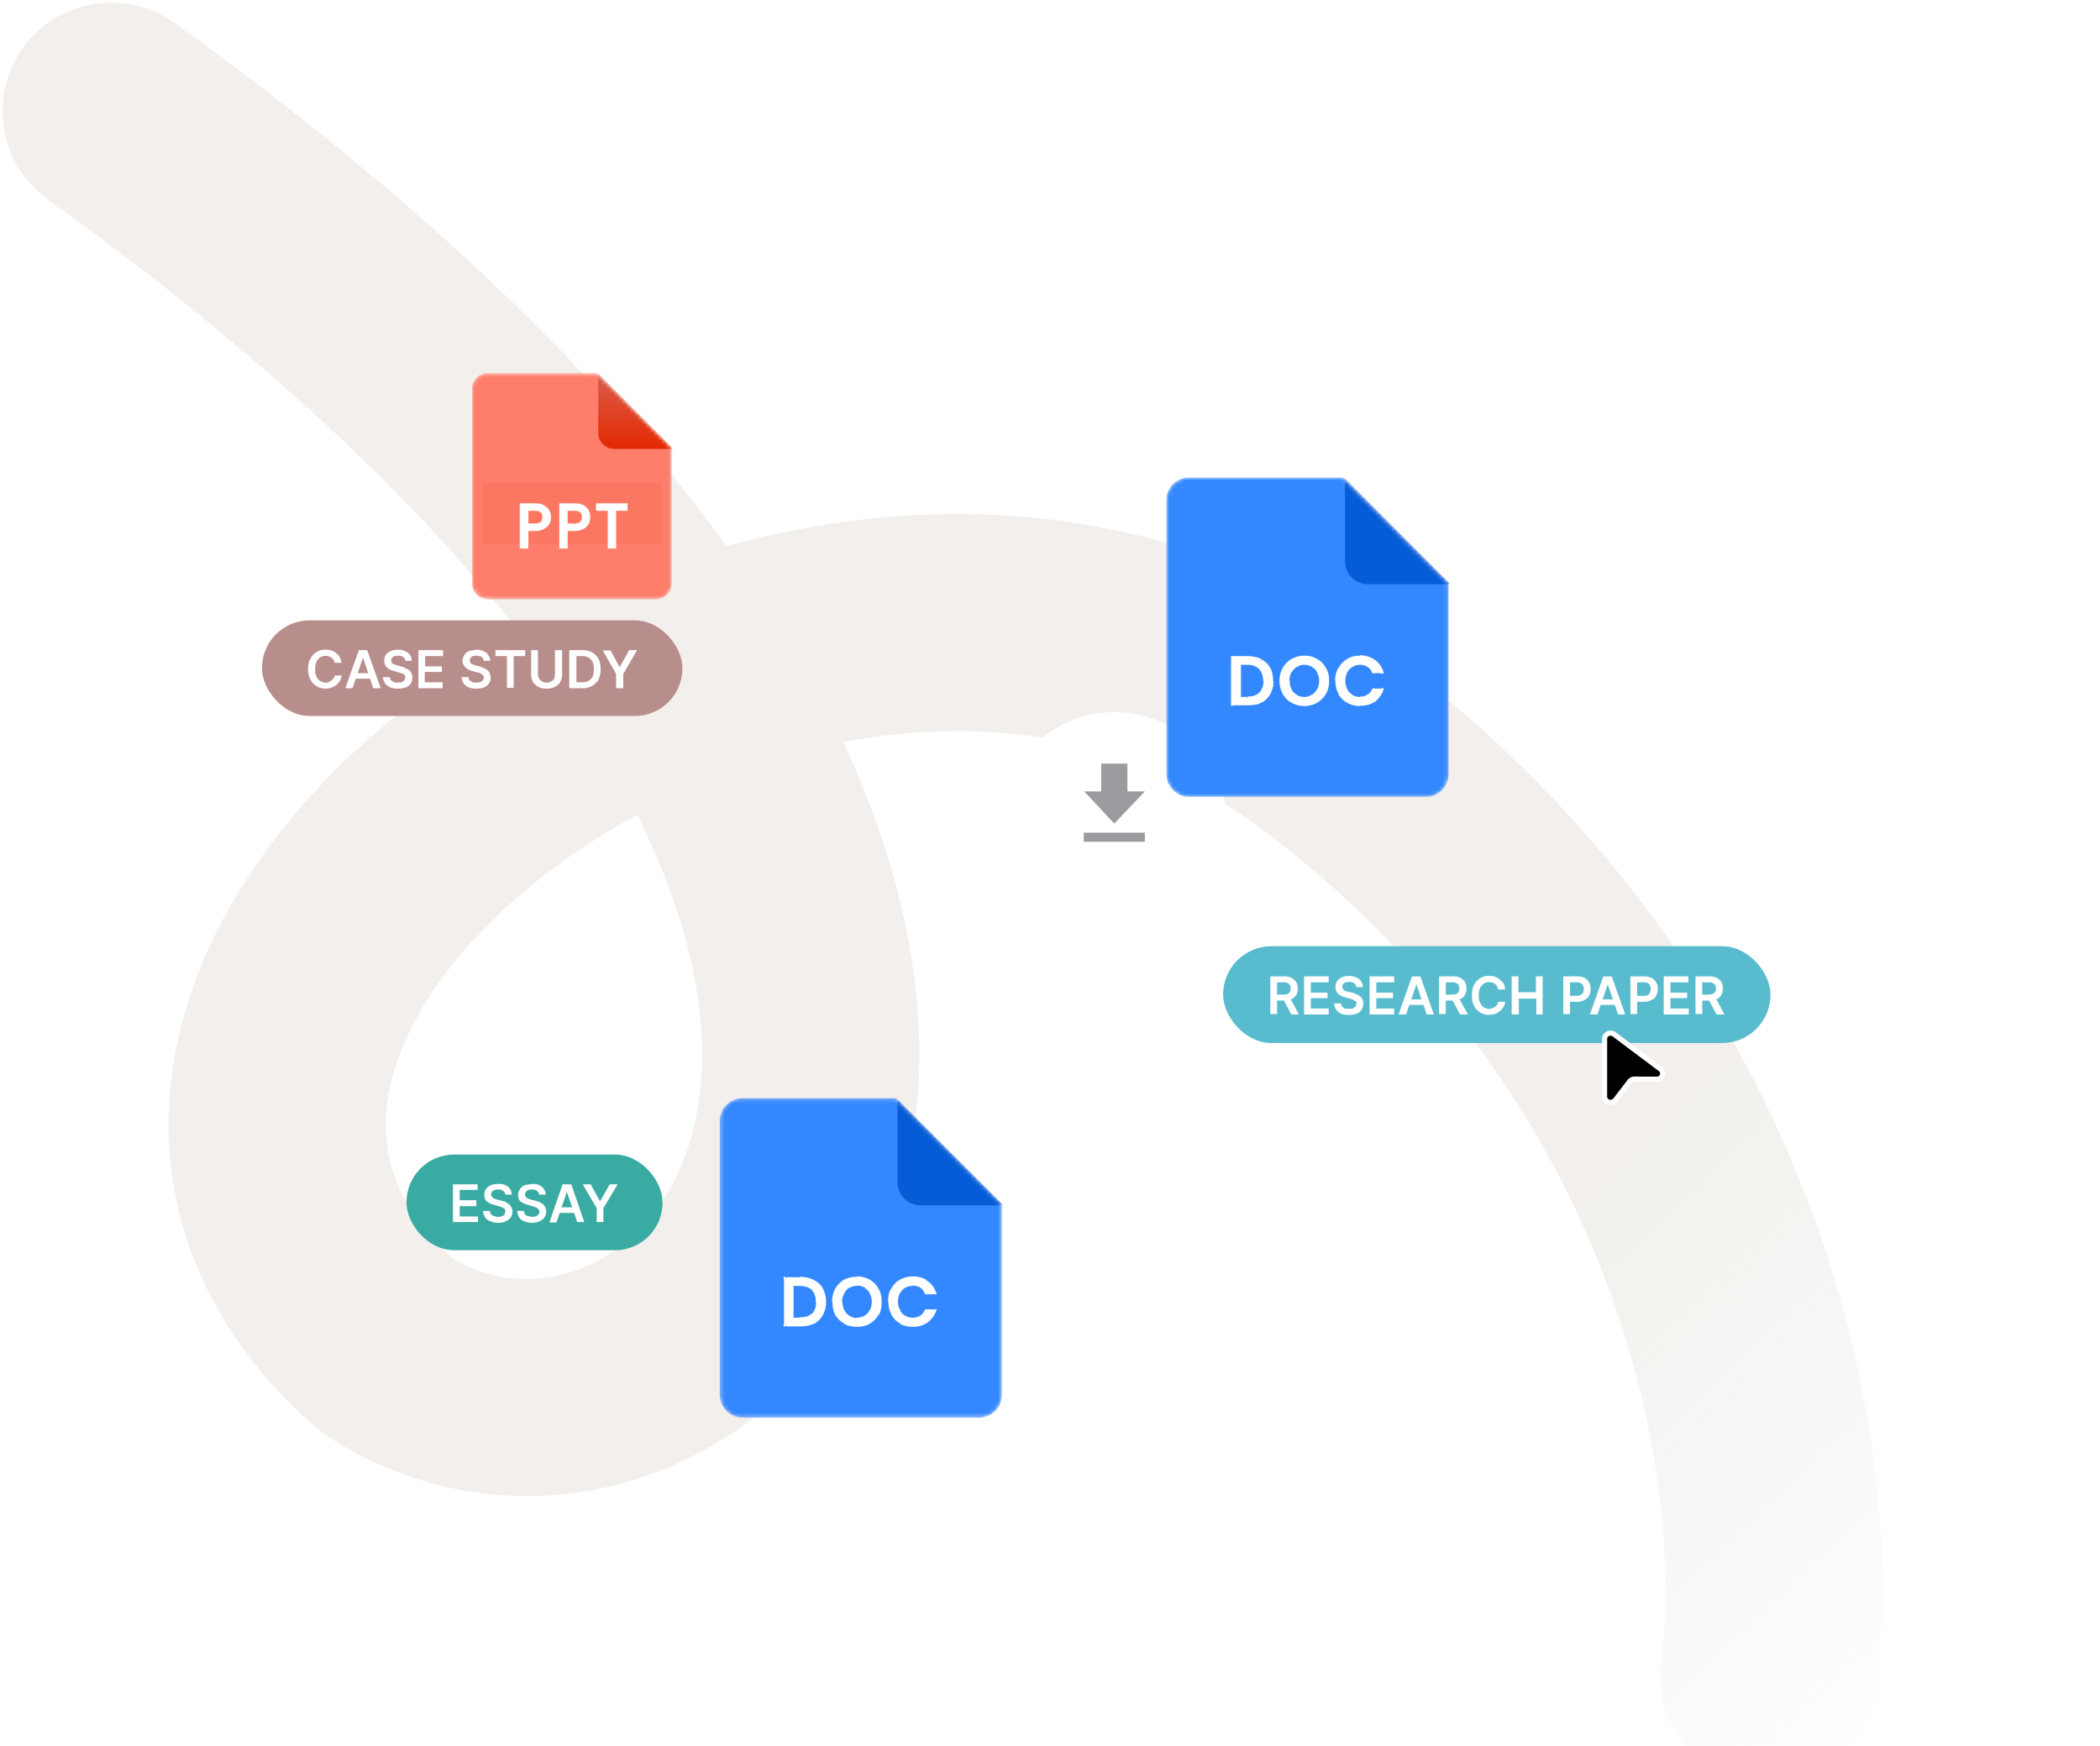 <svg xmlns="http://www.w3.org/2000/svg" width="529" height="440" fill="none"><g clip-path="url(#a)"><path stroke="url(#b)" stroke-linecap="round" stroke-linejoin="round" stroke-width="54.7" d="M28 28c292.1 210 151.4 364.3 69.5 311C-6.5 248 206.8 89.2 336 188.3c103.4 79.2 116 189 109.5 233.9" opacity=".5"/><g filter="url(#c)"><mask id="e" width="72" height="81" x="181" y="271" maskUnits="userSpaceOnUse" style="mask-type:alpha"><path fill="url(#d)" d="M246.5 351.7H187a5.8 5.8 0 0 1-5.7-5.7v-69c0-3.2 2.5-5.8 5.7-5.8h38.7l26.7 26.7v48c0 3.3-2.6 5.8-5.8 5.8Z"/></mask><g mask="url(#e)"><path fill="#3488FF" d="M246.5 351.7H187a5.8 5.8 0 0 1-5.7-5.7v-69c0-3.2 2.5-5.8 5.7-5.8h38.7l26.7 26.7v48c0 3.3-2.6 5.8-5.8 5.8Z"/><mask id="f" width="40" height="14" x="196.7" y="315.2" fill="#000" maskUnits="userSpaceOnUse"><path fill="#fff" d="M196.7 315.2h40v14h-40z"/><path d="M201.5 316.8a7 7 0 0 1 3.2.7c1 .4 1.7 1.1 2.1 2 .5.8.8 1.8.8 3a6 6 0 0 1-.8 3c-.4 1-1.1 1.6-2 2-1 .5-2 .7-3.3.7H198v-11.4h3.6Zm0 10.2c1.5 0 2.6-.4 3.4-1.2.8-.8 1.2-1.9 1.2-3.3s-.4-2.5-1.2-3.3c-.8-.8-2-1.2-3.4-1.2h-2v9h2Zm14.4 1.3c-1 0-2-.2-3-.7a5.6 5.6 0 0 1-2.8-5.1 6 6 0 0 1 .8-3c.5-1 1.2-1.6 2-2.1 1-.5 2-.8 3-.8s2 .3 2.9.8c.9.5 1.6 1.2 2 2 .6 1 .8 2 .8 3a6 6 0 0 1-.7 3.1 5.5 5.5 0 0 1-5 2.8Zm0-1.3c.8 0 1.5-.2 2.1-.5.7-.4 1.2-1 1.5-1.6a5 5 0 0 0 .6-2.4 5 5 0 0 0-.6-2.4c-.3-.7-.8-1.2-1.5-1.6-.6-.4-1.3-.6-2.1-.6s-1.6.2-2.2.6a4 4 0 0 0-1.5 1.6 5 5 0 0 0-.5 2.4c0 .9.1 1.7.5 2.4a4 4 0 0 0 3.7 2.1Zm8.3-4.5a6 6 0 0 1 .7-3 5.5 5.5 0 0 1 5-2.9c1.2 0 2.3.3 3.3 1 .9.5 1.6 1.4 2 2.5h-1.8c-.3-.7-.8-1.2-1.4-1.6a4 4 0 0 0-2.1-.6c-.8 0-1.5.2-2.2.6-.6.4-1 .9-1.4 1.6a5 5 0 0 0-.6 2.4c0 .9.2 1.7.6 2.4a4 4 0 0 0 1.4 1.6c.7.3 1.4.5 2.2.5a3.6 3.6 0 0 0 3.5-2.1h1.8c-.4 1-1.1 2-2 2.5a6 6 0 0 1-3.3 1c-1 0-2-.3-3-.8a5.5 5.5 0 0 1-2-2.1 6 6 0 0 1-.7-3Z"/></mask><path fill="#fff" d="M201.5 316.8a7 7 0 0 1 3.2.7c1 .4 1.7 1.1 2.1 2 .5.8.8 1.8.8 3a6 6 0 0 1-.8 3c-.4 1-1.1 1.6-2 2-1 .5-2 .7-3.3.7H198v-11.4h3.6Zm0 10.2c1.5 0 2.6-.4 3.4-1.2.8-.8 1.2-1.9 1.2-3.3s-.4-2.5-1.2-3.3c-.8-.8-2-1.2-3.4-1.2h-2v9h2Zm14.4 1.3c-1 0-2-.2-3-.7a5.6 5.6 0 0 1-2.8-5.1 6 6 0 0 1 .8-3c.5-1 1.2-1.6 2-2.1 1-.5 2-.8 3-.8s2 .3 2.9.8c.9.5 1.6 1.2 2 2 .6 1 .8 2 .8 3a6 6 0 0 1-.7 3.1 5.5 5.5 0 0 1-5 2.8Zm0-1.3c.8 0 1.5-.2 2.1-.5.7-.4 1.2-1 1.5-1.6a5 5 0 0 0 .6-2.4 5 5 0 0 0-.6-2.4c-.3-.7-.8-1.2-1.5-1.6-.6-.4-1.3-.6-2.1-.6s-1.6.2-2.2.6a4 4 0 0 0-1.5 1.6 5 5 0 0 0-.5 2.4c0 .9.1 1.7.5 2.4a4 4 0 0 0 3.7 2.1Zm8.3-4.5a6 6 0 0 1 .7-3 5.5 5.5 0 0 1 5-2.9c1.2 0 2.3.3 3.3 1 .9.5 1.6 1.4 2 2.5h-1.8c-.3-.7-.8-1.2-1.4-1.6a4 4 0 0 0-2.1-.6c-.8 0-1.5.2-2.2.6-.6.4-1 .9-1.4 1.6a5 5 0 0 0-.6 2.4c0 .9.2 1.7.6 2.4a4 4 0 0 0 1.4 1.6c.7.3 1.4.5 2.2.5a3.6 3.6 0 0 0 3.5-2.1h1.8c-.4 1-1.1 2-2 2.5a6 6 0 0 1-3.3 1c-1 0-2-.3-3-.8a5.5 5.5 0 0 1-2-2.1 6 6 0 0 1-.7-3Z"/><path fill="#fff" d="m204.7 317.5-.2.4.2-.4Zm2.1 2-.4.2.4-.2Zm0 6-.4-.2.4.3Zm-2 2 .2.5-.3-.5Zm-6.9.7h-.5v.5h.5v-.5Zm0-11.4v-.6h-.5v.6h.5Zm7 9 .4.4-.4-.4Zm0-6.6-.4.4.4-.4Zm-5.5-1.2v-.5h-.5v.5h.5Zm0 9h-.5v.5h.5v-.5Zm2.1-9.7c1.2 0 2.2.2 3 .6l.5-.9c-1-.5-2.2-.8-3.5-.8v1.1Zm3 .6c.8.5 1.5 1 1.9 1.8l.9-.5c-.5-1-1.3-1.7-2.3-2.2l-.5 1Zm1.9 1.8c.4.8.7 1.7.7 2.8h1c0-1.2-.3-2.3-.8-3.3l-1 .5Zm.7 2.8c0 1.1-.3 2-.7 2.8l.9.5c.5-1 .8-2 .8-3.3h-1Zm-.7 2.8c-.4.8-1 1.4-1.9 1.8l.5 1c1-.6 1.8-1.3 2.3-2.3l-1-.5Zm-1.9 1.8c-.8.4-1.8.6-3 .6v1c1.3 0 2.5-.2 3.5-.7l-.5-1Zm-3 .6H198v1h3.6v-1Zm-3 .5v-11.4h-1v11.4h1Zm-.6-10.9h3.6v-1H198v1Zm3.6 10.2c1.6 0 2.9-.4 3.8-1.3l-.8-.8c-.6.7-1.6 1-3 1v1.1Zm3.8-1.3a5 5 0 0 0 1.3-3.7h-1c0 1.3-.4 2.3-1 3l.7.7Zm1.3-3.7a5 5 0 0 0-1.4-3.7l-.7.8c.7.6 1 1.6 1 3h1Zm-1.4-3.7a5 5 0 0 0-3.7-1.3v1c1.4 0 2.3.4 3 1l.7-.7Zm-3.7-1.3h-2v1h2v-1Zm-2.6.5v9h1v-9h-1Zm.5 9.5h2.1v-1h-2v1Zm13.6 0-.3.5.3-.4Zm-2.1-2-.5.3.5-.3Zm0-6-.5-.3.5.3Zm2-2.1.3.5-.2-.5Zm5.9 0-.3.5.3-.5Zm2 2 .5-.2-.4.3Zm-2 8.2.3.4-.3-.4Zm-.8-1.1-.2-.5.2.5Zm1.5-1.6-.4-.3.4.3Zm0-4.8-.4.2.4-.2Zm-1.5-1.6-.2.4.2-.4Zm-4.3 0 .3.4-.3-.4Zm-1.5 1.6-.5-.3.5.3Zm0 4.8-.5.2.5-.2Zm1.5 1.6-.3.4.3-.4Zm2.2 1.3c-1 0-1.9-.2-2.7-.7l-.5 1c1 .5 2 .7 3.2.7v-1Zm-2.7-.7a5 5 0 0 1-1.9-1.9l-.9.6c.6 1 1.4 1.7 2.3 2.2l.5-.9Zm-1.9-1.9c-.4-.8-.6-1.7-.6-2.7h-1c0 1.2.2 2.3.7 3.3l1-.6Zm-.6-2.7c0-1 .2-2 .6-2.8l-.9-.5c-.5 1-.8 2-.8 3.3h1Zm.6-2.8a5 5 0 0 1 2-1.8l-.6-1a6 6 0 0 0-2.3 2.3l1 .5Zm2-1.8c.7-.5 1.6-.7 2.6-.7v-1c-1.2 0-2.2.2-3.2.7l.5 1Zm2.6-.7c1 0 1.8.2 2.6.7l.6-1c-1-.5-2-.8-3.2-.8v1Zm2.6.7c.8.4 1.5 1 2 1.8l.8-.5c-.5-1-1.3-1.7-2.2-2.3l-.6 1Zm2 1.8c.4.8.6 1.7.6 2.8h1c0-1.2-.2-2.3-.8-3.3l-.9.5Zm.6 2.8c0 1-.2 2-.7 2.7l1 .6c.5-1 .7-2.1.7-3.3h-1Zm-.7 2.7a5 5 0 0 1-1.9 2l.6.8a6 6 0 0 0 2.2-2.2l-.9-.6Zm-1.9 2c-.7.4-1.6.6-2.6.6v1c1.1 0 2.2-.2 3.2-.8l-.6-.9Zm-2.6.4c.9 0 1.7-.3 2.4-.7l-.5-.9c-.6.3-1.2.5-2 .5v1Zm2.4-.7c.7-.4 1.3-1 1.7-1.8l-1-.5c-.2.6-.7 1.1-1.2 1.4l.5 1Zm1.7-1.8c.4-.7.6-1.6.6-2.6h-1c0 .8-.2 1.5-.5 2.1l.9.5Zm.6-2.6c0-1-.2-1.9-.6-2.7l-1 .5c.4.6.6 1.3.6 2.2h1Zm-.6-2.7c-.4-.7-1-1.3-1.7-1.8l-.5 1c.5.3 1 .7 1.3 1.3l.9-.5Zm-1.7-1.8c-.7-.4-1.5-.6-2.4-.6v1c.7 0 1.3.2 1.9.5l.5-.9Zm-2.4-.6c-1 0-1.7.2-2.5.6l.6 1c.5-.4 1.2-.5 1.9-.5v-1Zm-2.5.6c-.7.5-1.2 1-1.7 1.8l1 .5c.3-.6.7-1 1.3-1.4l-.6-.9Zm-1.7 1.8c-.4.8-.6 1.7-.6 2.7h1c0-.9.3-1.6.6-2.2l-1-.5Zm-.6 2.7c0 1 .2 1.8.6 2.6l1-.5c-.3-.6-.5-1.3-.5-2.1h-1Zm.6 2.6c.5.8 1 1.4 1.8 1.8l.5-.9c-.6-.3-1-.8-1.3-1.4l-1 .5Zm1.8 1.8c.7.4 1.5.7 2.4.7v-1c-.7 0-1.4-.3-2-.6l-.4 1Zm11.4-7.4.5.2-.5-.2Zm2-2.1-.2-.5.3.5Zm6.3.1.2-.4-.2.4Zm2 2.6v.5h.8l-.3-.7-.5.2Zm-1.8 0-.5.2.2.3h.3v-.5Zm-1.4-1.6-.2.4.2-.4Zm-4.3 0 .3.4-.3-.4Zm-1.4 1.6.4.2-.4-.2Zm0 4.8-.5.2.5-.2Zm1.4 1.6.3-.5-.3.5Zm4.3 0 .3.4-.3-.4Zm1.4-1.6v-.5h-.3l-.2.3.5.2Zm1.8 0 .5.2.3-.7h-.8v.5Zm-2 2.5.2.5-.2-.5Zm-6.2.2-.3.4.3-.4Zm-2-2.1.4-.3-.5.3Zm-.3-3c0-1 .2-2 .7-2.8l-1-.5c-.5 1-.7 2-.7 3.3h1Zm.7-2.8a5 5 0 0 1 1.9-1.9l-.6-.9a6 6 0 0 0-2.2 2.3l.9.5Zm1.9-1.9c.7-.4 1.6-.7 2.6-.7v-1c-1.2 0-2.2.3-3.2.8l.6 1Zm2.6-.7c1.2 0 2.1.3 3 .9l.5-1c-1-.6-2.2-.9-3.5-.9v1Zm3 .9c.8.5 1.4 1.3 1.8 2.3l1-.4a5.7 5.7 0 0 0-2.3-2.8l-.5.9Zm2.3 1.6h-1.8v1h1.8v-1Zm-1.3.3c-.4-.8-.9-1.4-1.6-1.8l-.5.8c.5.4.9.8 1.1 1.4l1-.4Zm-1.6-1.8c-.7-.5-1.5-.7-2.4-.7v1c.7 0 1.4.2 1.9.5l.5-.8Zm-2.4-.7c-.9 0-1.7.2-2.4.6l.5 1c.6-.4 1.2-.5 1.9-.5v-1Zm-2.4.6c-.7.5-1.3 1-1.7 1.8l1 .5c.2-.6.7-1 1.2-1.4l-.5-.9Zm-1.7 1.8c-.4.8-.6 1.7-.6 2.7h1c0-.9.2-1.6.5-2.2l-1-.5Zm-.6 2.7c0 1 .2 1.8.6 2.6l1-.5c-.4-.6-.6-1.3-.6-2.1h-1Zm.6 2.6c.4.8 1 1.4 1.7 1.8l.5-.9c-.5-.3-1-.8-1.3-1.4l-1 .5Zm1.7 1.8c.7.4 1.5.6 2.4.6v-1c-.7 0-1.3-.2-1.9-.5l-.5 1Zm2.4.6c1 0 1.7-.2 2.4-.6l-.5-.9c-.5.3-1.1.5-1.9.5v1Zm2.4-.6a4 4 0 0 0 1.6-1.8l-1-.4a3 3 0 0 1-1.1 1.3l.5 1Zm1.1-1.5h1.8v-1h-1.8v1Zm1.3-.7c-.4 1-1 1.7-1.8 2.3l.5.9c1-.7 1.8-1.6 2.3-2.8l-1-.4ZM233 327c-.9.5-1.8.8-3 .8v1c1.3 0 2.5-.3 3.5-1l-.5-.8Zm-3 .8c-1 0-1.9-.2-2.7-.7l-.5 1c1 .5 2 .7 3.2.7v-1Zm-2.6-.7a5 5 0 0 1-1.9-1.9l-1 .5a6 6 0 0 0 2.3 2.3l.6-.9Zm-1.9-1.9c-.5-.8-.7-1.7-.7-2.7h-1c0 1.2.2 2.3.8 3.2l.9-.5Z" mask="url(#f)"/><g filter="url(#g)"><path fill="#065CD7" d="M252.3 297.9h-21a5.8 5.8 0 0 1-5.7-5.8v-20.9l26.7 26.7Z"/></g></g></g><rect width="105.9" height="24.1" x="66" y="156.3" fill="#B88E8D" rx="12"/><path fill="#fff" d="M86 167h-1.7a2.2 2.2 0 0 0-.8-1.3 2 2 0 0 0-.6-.3 2.6 2.6 0 0 0-2.2.2c-.4.3-.8.7-1 1.2-.2.5-.3 1-.3 1.8 0 .7 0 1.3.3 1.8.2.5.6 1 1 1.2.4.2.8.4 1.3.4.3 0 .6 0 .8-.2a2.2 2.2 0 0 0 1.2-.9c.2-.2.3-.4.3-.7h1.8a3.8 3.8 0 0 1-2.5 3c-.5.2-1 .3-1.6.3-.8 0-1.6-.2-2.2-.6a4 4 0 0 1-1.6-1.7c-.4-.7-.6-1.6-.6-2.6s.2-2 .6-2.6a4 4 0 0 1 3.8-2.3c.5 0 1 0 1.5.2s.9.4 1.2.7c.4.3.7.6.9 1l.5 1.4Zm2.7 6.4H87l3.4-9.6h2.1l3.4 9.6h-1.9l-2.5-7.6h-.1l-2.6 7.6Zm.1-3.8h5v1.4h-5v-1.4Zm13.3-3.1c0-.5-.3-.8-.6-1-.3-.2-.7-.3-1.2-.3l-1 .1-.6.5a1 1 0 0 0 0 1.1c0 .2.2.3.3.4l.6.2.6.2.8.2c.4.1.8.2 1 .4l1 .5c.3.2.5.5.6.8.2.3.3.7.3 1a2.6 2.6 0 0 1-1.7 2.6c-.6.2-1.2.3-2 .3a5 5 0 0 1-1.9-.3c-.5-.3-1-.6-1.3-1a3 3 0 0 1-.5-1.6h1.7c0 .3.2.6.3.8l.7.5 1 .1 1-.1.7-.5.2-.7c0-.3 0-.5-.2-.6-.1-.2-.3-.3-.6-.4l-.9-.3-1-.3c-.9-.2-1.5-.5-2-1-.4-.4-.6-1-.6-1.6 0-.6.1-1 .4-1.5a3 3 0 0 1 1.3-1c.5-.2 1.1-.3 1.8-.3s1.3.1 1.8.4c.5.2.9.5 1.2 1 .3.3.4.8.4 1.4h-1.6Zm3.3 6.9v-9.6h6.2v1.5h-4.5v2.6h4.2v1.4H107v2.6h4.5v1.5h-6.2Zm16.4-7c0-.4-.2-.7-.5-.9-.4-.2-.8-.3-1.3-.3l-1 .1-.5.5a1 1 0 0 0 0 1.1c0 .2.1.3.3.4l.5.2.6.2.9.2 1 .4 1 .5.6.8.2 1a2.6 2.6 0 0 1-1.7 2.6c-.5.2-1.1.3-2 .3a5 5 0 0 1-1.8-.3c-.6-.3-1-.6-1.3-1a3 3 0 0 1-.5-1.6h1.7c0 .3.1.6.3.8l.7.5 1 .1 1-.1.6-.5c.2-.2.3-.4.3-.7l-.2-.6-.6-.4c-.3-.2-.6-.3-1-.3l-1-.3c-.8-.2-1.4-.5-1.9-1-.4-.4-.7-1-.7-1.6 0-.6.2-1 .5-1.5a3 3 0 0 1 1.2-1l1.8-.3c.7 0 1.3.1 1.8.4.5.2 1 .5 1.2 1 .3.3.5.8.5 1.4h-1.7Zm3-1.1v-1.5h7.5v1.5h-2.9v8h-1.7v-8h-3Zm15-1.5h1.8v6.3c0 .6-.2 1.2-.5 1.8-.3.5-.8.9-1.4 1.2-.6.3-1.2.4-2 .4s-1.5-.1-2-.4c-.6-.3-1-.7-1.4-1.2-.3-.6-.5-1.2-.5-1.8v-6.3h1.7v6.1c0 .4.1.8.3 1 .2.4.4.6.8.8.3.2.7.3 1 .3.5 0 1-.1 1.2-.3.4-.2.6-.4.8-.7l.2-1v-6.2Zm6.9 9.6h-3.3v-9.6h3.3c1 0 1.8.2 2.5.6.7.4 1.2 1 1.6 1.6.3.7.5 1.6.5 2.6s-.2 1.8-.5 2.6c-.4.7-1 1.2-1.6 1.6a5 5 0 0 1-2.5.6Zm-1.5-1.5h1.4c.7 0 1.2-.1 1.7-.4.4-.2.7-.6 1-1 .2-.6.3-1.2.3-2 0-.6-.1-1.2-.3-1.7-.3-.5-.6-.9-1-1.1-.5-.3-1-.4-1.7-.4h-1.4v6.6Zm6.6-8h2l2.3 4.2 2.4-4.3h2l-3.5 6v3.6h-1.8v-3.6l-3.4-6Z"/><rect width="64.5" height="24.1" x="102.4" y="290.9" fill="#39ABA3" rx="12"/><path fill="#fff" d="M114.1 308v-9.6h6.2v1.4h-4.5v2.6h4.2v1.5h-4.2v2.6h4.6v1.4H114Zm13.2-7c0-.4-.3-.7-.6-1-.3-.2-.7-.3-1.2-.3-.4 0-.7 0-1 .2-.2 0-.4.2-.6.4a1 1 0 0 0 0 1.2l.4.4.5.2.6.2.9.2 1 .3.9.6c.3.2.5.5.6.8.2.3.3.6.3 1a2.6 2.6 0 0 1-1.7 2.5c-.5.3-1.2.4-2 .4a5 5 0 0 1-1.9-.4c-.5-.2-1-.5-1.3-1a3 3 0 0 1-.5-1.6h1.7c0 .3.2.6.3.8.2.3.5.4.7.5l1 .2c.4 0 .7 0 1-.2.3 0 .5-.2.7-.4l.2-.8c0-.2 0-.4-.2-.6l-.6-.4-.9-.3-1-.3c-.9-.2-1.5-.5-2-.9-.4-.4-.6-1-.6-1.6 0-.6.1-1 .4-1.5a3 3 0 0 1 1.3-1c.5-.2 1.1-.3 1.8-.3s1.3 0 1.8.3c.5.2.9.6 1.2 1 .3.4.4.9.4 1.4h-1.6Zm8.5 0c0-.4-.2-.7-.6-1-.3-.2-.7-.3-1.2-.3-.4 0-.7 0-1 .2-.2 0-.4.2-.5.4a1 1 0 0 0-.1 1.2l.4.4.5.2.6.2.9.2 1 .3 1 .6.6.8.2 1a2.6 2.6 0 0 1-1.7 2.5c-.5.3-1.2.4-2 .4a5 5 0 0 1-1.9-.4c-.5-.2-1-.5-1.2-1a3 3 0 0 1-.5-1.6h1.7c0 .3 0 .6.3.8.1.3.4.4.7.5l1 .2c.3 0 .7 0 1-.2.2 0 .5-.2.6-.4.2-.2.3-.5.3-.8l-.3-.6-.6-.4-.9-.3-1-.3c-.8-.2-1.4-.5-2-.9-.4-.4-.6-1-.6-1.6 0-.6.2-1 .5-1.5a3 3 0 0 1 1.2-1l1.8-.3c.7 0 1.3 0 1.8.3.5.2 1 .6 1.2 1 .3.4.4.9.5 1.4h-1.7Zm4.4 7h-1.8l3.3-9.6h2.2l3.3 9.5h-1.8l-2.6-7.6-2.6 7.6Zm0-3.8h5.1v1.4h-5v-1.4Zm6.7-5.8h1.9l2.3 4.2h.1l2.4-4.2h2l-3.6 6v3.5h-1.7v-3.5l-3.5-6Z"/><g filter="url(#h)"><mask id="j" width="52" height="58" x="118" y="88" maskUnits="userSpaceOnUse" style="mask-type:alpha"><path fill="url(#i)" d="M165 145.5H123a4 4 0 0 1-4.1-4v-49a4 4 0 0 1 4-4h27.5l18.8 18.9v34a4 4 0 0 1-4 4.1Z"/></mask><g mask="url(#j)"><path fill="#FF7E6B" d="M165 145.5H123a4 4 0 0 1-4.1-4v-49a4 4 0 0 1 4-4h27.5l18.8 18.9v34a4 4 0 0 1-4 4.1Z"/><g filter="url(#k)" opacity=".1"><path fill="#E32E06" d="M121.6 116.1h45.1v15.5h-45.1z" style="mix-blend-mode:darken"/></g><mask id="l" width="28" height="13" x="130.7" y="120.3" fill="#000" maskUnits="userSpaceOnUse"><path fill="#fff" d="M130.7 120.3h28v13h-28z"/><path d="M138.4 124.8a3 3 0 0 1-.9 2.2c-.6.6-1.5.9-2.8.9h-2v4.4h-1.4v-10.6h3.4c1.2 0 2.2.3 2.8.8a3 3 0 0 1 1 2.3Zm-3.7 2c.8 0 1.4-.2 1.8-.6.3-.3.5-.8.5-1.4 0-1.3-.7-2-2.3-2h-2v4h2Zm13.7-2a3 3 0 0 1-1 2.2c-.5.6-1.5.9-2.7.9h-2v4.4h-1.5v-10.6h3.5c1.2 0 2.1.3 2.7.8a3 3 0 0 1 1 2.3Zm-3.7 2c.8 0 1.3-.2 1.7-.6.4-.3.5-.8.5-1.4 0-1.3-.7-2-2.2-2h-2v4h2Zm13-5.1v1.1h-2.9v9.5h-1.4v-9.5h-2.9v-1.1h7.3Z"/></mask><path fill="#fff" d="M138.4 124.8a3 3 0 0 1-.9 2.2c-.6.6-1.5.9-2.8.9h-2v4.4h-1.4v-10.6h3.4c1.2 0 2.2.3 2.8.8a3 3 0 0 1 1 2.3Zm-3.7 2c.8 0 1.4-.2 1.8-.6.3-.3.5-.8.5-1.4 0-1.3-.7-2-2.3-2h-2v4h2Zm13.7-2a3 3 0 0 1-1 2.2c-.5.6-1.5.9-2.7.9h-2v4.4h-1.5v-10.6h3.5c1.2 0 2.1.3 2.7.8a3 3 0 0 1 1 2.3Zm-3.7 2c.8 0 1.3-.2 1.7-.6.4-.3.5-.8.5-1.4 0-1.3-.7-2-2.2-2h-2v4h2Zm13-5.1v1.1h-2.9v9.5h-1.4v-9.5h-2.9v-1.1h7.3Z"/><path fill="#fff" d="m137.5 127 .3.3-.3-.3Zm-4.8.9v-.4h-.4v.4h.4Zm0 4.4v.4h.4v-.4h-.4Zm-1.4 0h-.4v.4h.4v-.4Zm0-10.6v-.4h-.4v.4h.4Zm6.2.8-.3.3.3-.3Zm-1 3.7.2.3-.2-.3Zm-3.8-3.4v-.4h-.4v.4h.4Zm0 4h-.4v.3h.4v-.4Zm5.4-2c0 .8-.3 1.4-.8 2l.5.5c.7-.7 1-1.5 1-2.5h-.7Zm-.8 2c-.5.4-1.4.7-2.6.7v.8c1.3 0 2.4-.4 3-1l-.4-.6Zm-2.6.7h-2v.8h2v-.8Zm-2.4.4v4.4h.8V128h-.8Zm.4 4h-1.4v.8h1.4v-.7Zm-1 .4v-10.6h-.8v10.6h.8Zm-.4-10.3h3.4v-.7h-3.4v.7Zm3.4 0c1.2 0 2 .3 2.5.8l.5-.5c-.7-.7-1.7-1-3-1v.7Zm2.5.8c.6.5.9 1.2.9 2h.7c0-1-.4-1.9-1-2.5l-.6.5Zm-2.5 4.3c.9 0 1.5-.2 2-.6l-.5-.5c-.3.2-.7.4-1.5.4v.7Zm2-.6c.5-.4.7-1 .7-1.7h-.8c0 .5-.1 1-.4 1.2l.5.5Zm.7-1.7c0-.7-.2-1.4-.7-1.8-.5-.4-1.2-.6-2-.6v.8c.8 0 1.2.1 1.5.4.3.2.4.6.4 1.2h.8Zm-2.7-2.4h-2v.8h2v-.8Zm-2.4.4v4h.8v-4h-.8Zm.4 4.3h2v-.7h-2v.7Zm14.8 0 .2.2-.2-.3Zm-4.9.8v-.4h-.3v.4h.3Zm0 4.4v.4h.4v-.4h-.4Zm-1.4 0h-.3v.4h.3v-.4Zm0-10.6v-.4h-.3v.4h.3Zm6.2.8-.2.3.2-.3Zm-1 3.7.2.3-.2-.3Zm-3.8-3.4v-.4h-.3v.4h.3Zm0 4h-.3v.3h.3v-.4Zm5.4-2c0 .8-.3 1.4-.8 2l.5.5c.7-.7 1-1.5 1-2.5h-.7Zm-.8 2c-.5.4-1.3.7-2.5.7v.8c1.3 0 2.3-.4 3-1l-.5-.6Zm-2.5.7h-2v.8h2v-.8Zm-2.4.4v4.4h.7V128h-.7Zm.3 4h-1.4v.8h1.4v-.7Zm-1 .4v-10.6h-.7v10.6h.7Zm-.4-10.3h3.5v-.7h-3.5v.7Zm3.5 0c1.1 0 2 .3 2.5.8l.5-.5c-.7-.7-1.8-1-3-1v.7Zm2.5.8c.5.5.8 1.2.8 2h.7c0-1-.3-1.9-1-2.5l-.5.5Zm-2.5 4.3c.8 0 1.5-.2 2-.6l-.6-.5c-.2.2-.7.4-1.4.4v.7Zm2-.6c.4-.4.6-1 .6-1.7h-.7c0 .5-.2 1-.5 1.2l.5.5Zm.6-1.7c0-.7-.2-1.4-.7-1.8-.4-.4-1.1-.6-2-.6v.8c.8 0 1.3.1 1.5.4.3.2.5.6.5 1.2h.7Zm-2.6-2.4h-2v.8h2v-.8Zm-2.4.4v4h.7v-4h-.7Zm.3 4.3h2v-.7h-2v.7Zm15.2-5.4h.3v-.4h-.3v.4Zm0 1.1v.4h.3v-.4h-.3Zm-3 0v-.4h-.3v.4h.3Zm0 9.5v.4h.4v-.4h-.4Zm-1.4 0h-.3v.4h.3v-.4Zm0-9.5h.4v-.4h-.4v.4Zm-2.9 0h-.3v.4h.3v-.4Zm0-1.1v-.4h-.3v.4h.3Zm6.9 0v1.1h.7v-1.1h-.7Zm.3.7h-2.9v.8h3v-.8Zm-3.2.4v9.5h.7v-9.5h-.7Zm.3 9.2h-1.4v.7h1.4v-.7Zm-1 .3v-9.5h-.7v9.5h.7Zm-.4-9.9h-2.9v.8h3v-.8Zm-2.5.4v-1.1h-.8v1.1h.8Zm-.4-.8h7.3v-.7h-7.3v.7Z" mask="url(#l)"/><g filter="url(#m)"><path fill="url(#n)" d="M169.1 107.4h-14.8a4 4 0 0 1-4-4V88.4l18.8 18.9Z"/></g></g></g><g filter="url(#o)"><circle cx="280.7" cy="202.3" r="28.4" fill="#fff"/></g><path fill="#393A40" d="M273 212.1h15.4v-2.3H273v2.3Zm15.4-12.7H284v-7h-6.6v7h-4.3l7.6 8.1 7.7-8.1Z" opacity=".5"/><rect width="137.9" height="24.4" x="308.1" y="238.4" fill="#58BCCE" rx="12.2"/><path fill="#fff" d="M320 255.6V246h3.5a4 4 0 0 1 1.9.4c.5.3.8.6 1.1 1 .3.5.4 1 .4 1.7 0 .6-.1 1.1-.4 1.6-.3.4-.6.8-1.1 1-.5.3-1.2.4-1.9.4H321v-1.5h2.3l1-.1c.3-.2.5-.3.6-.6.2-.2.2-.5.2-.8 0-.4 0-.6-.2-.9-.1-.2-.3-.4-.6-.5-.3-.2-.6-.2-1-.2h-1.6v8h-1.8Zm4.9-4.3 2.3 4.3h-1.9l-2.3-4.3h1.9Zm3.6 4.3V246h6.2v1.5h-4.5v2.6h4.2v1.4h-4.2v2.6h4.5v1.5h-6.2Zm13.1-7c0-.4-.2-.7-.5-.9-.3-.2-.7-.3-1.3-.3l-.9.1-.6.5a1 1 0 0 0 0 1.1c0 .2.2.3.3.4l.6.3.5.1 1 .2 1 .4.9.5c.2.2.5.5.6.8.2.3.2.7.2 1.1a2.6 2.6 0 0 1-1.6 2.5c-.6.2-1.2.3-2 .3a5 5 0 0 1-2-.3c-.5-.3-.9-.6-1.2-1a3 3 0 0 1-.5-1.6h1.7a1.5 1.5 0 0 0 1 1.3l1 .1 1-.1.7-.5.2-.7c0-.3 0-.5-.2-.6l-.6-.4-.9-.3-1-.3c-.9-.2-1.5-.5-2-1-.4-.4-.6-.9-.6-1.6 0-.5.1-1 .4-1.5a3 3 0 0 1 1.3-1c.5-.2 1.1-.3 1.8-.3.6 0 1.2.1 1.8.4.5.2.9.5 1.2 1 .2.3.4.8.4 1.4h-1.7Zm3.4 7V246h6.2v1.5h-4.5v2.6h4.2v1.4h-4.2v2.6h4.5v1.5H345Zm9.2 0h-1.9l3.4-9.6h2.1l3.4 9.6h-1.8l-2.6-7.6-2.6 7.6Zm0-3.8h5v1.4h-5v-1.4Zm8.3 3.8V246h3.5a4 4 0 0 1 1.9.4c.5.3.9.6 1.1 1 .3.5.4 1 .4 1.7 0 .6-.1 1.1-.4 1.6-.2.4-.6.8-1.1 1-.5.3-1.2.4-1.9.4h-2.5v-1.5h2.3l1-.1c.3-.2.5-.3.6-.6.2-.2.2-.5.2-.8 0-.4 0-.6-.2-.9 0-.2-.3-.4-.6-.5-.2-.2-.6-.2-1-.2h-1.6v8h-1.7Zm4.9-4.3 2.4 4.3h-2l-2.3-4.3h1.9Zm11.8-2h-1.8a2.2 2.2 0 0 0-.8-1.4 2 2 0 0 0-.6-.3 2.7 2.7 0 0 0-2.2.2c-.4.3-.7.7-1 1.2-.2.5-.3 1-.3 1.8 0 .7.1 1.3.3 1.8.3.5.6 1 1 1.2.4.2.8.4 1.3.4.3 0 .6 0 .8-.2a2.2 2.2 0 0 0 1.2-.8c.2-.3.3-.5.3-.8h1.8a3.7 3.7 0 0 1-1.3 2.3l-1.2.8-1.6.2c-.8 0-1.6-.2-2.2-.6a4 4 0 0 1-1.6-1.7c-.4-.7-.5-1.6-.5-2.6s.1-2 .5-2.6a4 4 0 0 1 3.8-2.3c.6 0 1 0 1.5.2s.9.4 1.2.7l1 1 .4 1.5Zm1.6 6.3V246h1.7v4h4.4v-4h1.7v9.6H387v-4h-4.4v4h-1.8Zm13 0V246h3.6c.7 0 1.3.2 1.8.4.5.3.9.7 1.1 1.2.3.4.4 1 .4 1.6 0 .6-.1 1.1-.4 1.6-.2.5-.6.9-1.1 1.1-.5.3-1.1.5-1.9.5H395v-1.5h2.1c.4 0 .8 0 1-.2.3-.1.5-.3.7-.6l.2-1-.2-.8c-.2-.3-.4-.5-.7-.6-.2-.2-.6-.2-1-.2h-1.6v8h-1.7Zm8.6 0h-1.9l3.4-9.6h2.1l3.4 9.6h-1.8L405 248l-2.6 7.6Zm0-3.8h5v1.4h-5v-1.4Zm8.3 3.8V246h3.5c.8 0 1.4.2 1.9.4.5.3.9.7 1.1 1.2.3.4.4 1 .4 1.6 0 .6-.1 1.1-.4 1.6-.2.5-.6.9-1.1 1.1-.5.3-1.1.5-1.9.5h-2.4v-1.5h2.2c.4 0 .8 0 1-.2.3-.1.5-.3.6-.6.2-.3.2-.6.2-1 0-.2 0-.5-.2-.8 0-.3-.3-.5-.6-.6-.2-.2-.6-.2-1-.2h-1.6v8h-1.7Zm8.4 0V246h6.2v1.5h-4.5v2.6h4.2v1.4h-4.2v2.6h4.6v1.5H419Zm8 0V246h3.6a4 4 0 0 1 1.8.4c.5.3.9.6 1.1 1 .3.5.4 1 .4 1.7 0 .6-.1 1.1-.4 1.6-.2.4-.6.8-1.1 1-.5.3-1.1.4-1.9.4h-2.5v-1.5h2.3l1-.1.7-.6.2-.8-.2-.9-.6-.5c-.3-.2-.7-.2-1.1-.2h-1.6v8h-1.7Zm5-4.3 2.3 4.3h-2l-2.3-4.3h2Z"/><path fill="#000" stroke="#fff" stroke-width="1.3" d="M404.2 261.7a1.5 1.5 0 0 1 1.6-1.4c.3 0 .6.1.8.3l11.6 8.7c1.2.9.6 2.6-.8 2.6h-5.8a1.5 1.5 0 0 0-1.1.6l-3.6 4.7c-.9 1.1-2.7.5-2.7-.9v-14.6Z"/><g filter="url(#p)"><mask id="r" width="72" height="82" x="293" y="114" maskUnits="userSpaceOnUse" style="mask-type:alpha"><path fill="url(#q)" d="M359.2 195.3h-59.6a5.8 5.8 0 0 1-5.8-5.8v-69c0-3.2 2.6-5.7 5.8-5.7h38.7l26.6 26.6v48.1c0 3.2-2.5 5.8-5.7 5.8Z"/></mask><g mask="url(#r)"><path fill="#3488FF" d="M359.2 195.3h-59.6a5.8 5.8 0 0 1-5.8-5.8v-69c0-3.2 2.6-5.7 5.8-5.7h38.7l26.6 26.6v48.1c0 3.2-2.5 5.8-5.7 5.8Z"/><mask id="s" width="40" height="14" x="309.4" y="158.8" fill="#000" maskUnits="userSpaceOnUse"><path fill="#fff" d="M309.4 158.8h40v14h-40z"/><path d="M314.2 160.3a7 7 0 0 1 3.2.7c1 .5 1.6 1.2 2.1 2 .5.9.8 2 .8 3a6 6 0 0 1-.8 3.1c-.5.9-1.2 1.5-2 2-1 .4-2 .7-3.3.7h-3.6v-11.5h3.6Zm0 10.2c1.5 0 2.6-.3 3.4-1.1.7-.8 1.1-2 1.1-3.3 0-1.4-.4-2.6-1.2-3.4-.7-.8-1.8-1.2-3.3-1.2h-2v9h2Zm14.4 1.4c-1.1 0-2-.3-3-.8a5.6 5.6 0 0 1-2.8-5 6 6 0 0 1 .8-3c.5-1 1.2-1.7 2-2.1 1-.5 1.9-.8 3-.8 1 0 2 .3 2.9.8.9.4 1.5 1.1 2 2 .6 1 .8 2 .8 3a6 6 0 0 1-.8 3 5.5 5.5 0 0 1-5 2.9Zm0-1.3c.8 0 1.5-.2 2.1-.6.7-.3 1.2-.9 1.5-1.6a5 5 0 0 0 .6-2.4 5 5 0 0 0-.6-2.4c-.3-.6-.8-1.2-1.5-1.5-.6-.4-1.3-.6-2.1-.6s-1.6.2-2.2.6a4 4 0 0 0-1.5 1.5 5 5 0 0 0-.6 2.4c0 1 .2 1.7.6 2.4a4 4 0 0 0 3.7 2.2Zm8.3-4.6a6 6 0 0 1 .7-3 5.5 5.5 0 0 1 5-2.8c1.2 0 2.3.3 3.2.9 1 .6 1.6 1.4 2 2.5h-1.7c-.3-.6-.8-1.2-1.4-1.5a4 4 0 0 0-2.1-.6c-.8 0-1.5.2-2.2.6-.6.3-1.1.9-1.5 1.5a5 5 0 0 0-.5 2.4c0 1 .2 1.7.5 2.4a4 4 0 0 0 1.5 1.6c.7.4 1.4.6 2.2.6a3.6 3.6 0 0 0 3.5-2.1h1.8c-.4 1-1.1 1.9-2 2.5a6 6 0 0 1-3.3.9c-1 0-2-.3-3-.8a5.5 5.5 0 0 1-2-2 6 6 0 0 1-.7-3Z"/></mask><path fill="#fff" d="M314.2 160.3a7 7 0 0 1 3.2.7c1 .5 1.6 1.2 2.1 2 .5.9.8 2 .8 3a6 6 0 0 1-.8 3.1c-.5.9-1.2 1.5-2 2-1 .4-2 .7-3.3.7h-3.6v-11.5h3.6Zm0 10.2c1.5 0 2.6-.3 3.4-1.1.7-.8 1.1-2 1.1-3.3 0-1.4-.4-2.6-1.2-3.4-.7-.8-1.8-1.2-3.3-1.2h-2v9h2Zm14.4 1.4c-1.1 0-2-.3-3-.8a5.6 5.6 0 0 1-2.8-5 6 6 0 0 1 .8-3c.5-1 1.2-1.7 2-2.1 1-.5 1.9-.8 3-.8 1 0 2 .3 2.9.8.9.4 1.5 1.1 2 2 .6 1 .8 2 .8 3a6 6 0 0 1-.8 3 5.5 5.5 0 0 1-5 2.9Zm0-1.3c.8 0 1.5-.2 2.1-.6.7-.3 1.2-.9 1.5-1.6a5 5 0 0 0 .6-2.4 5 5 0 0 0-.6-2.4c-.3-.6-.8-1.2-1.5-1.5-.6-.4-1.3-.6-2.1-.6s-1.6.2-2.2.6a4 4 0 0 0-1.5 1.5 5 5 0 0 0-.6 2.4c0 1 .2 1.7.6 2.4a4 4 0 0 0 3.7 2.2Zm8.3-4.6a6 6 0 0 1 .7-3 5.5 5.5 0 0 1 5-2.8c1.2 0 2.3.3 3.2.9 1 .6 1.6 1.4 2 2.5h-1.7c-.3-.6-.8-1.2-1.4-1.5a4 4 0 0 0-2.1-.6c-.8 0-1.5.2-2.2.6-.6.3-1.1.9-1.5 1.5a5 5 0 0 0-.5 2.4c0 1 .2 1.7.5 2.4a4 4 0 0 0 1.5 1.6c.7.4 1.4.6 2.2.6a3.6 3.6 0 0 0 3.5-2.1h1.8c-.4 1-1.1 1.9-2 2.5a6 6 0 0 1-3.3.9c-1 0-2-.3-3-.8a5.5 5.5 0 0 1-2-2 6 6 0 0 1-.7-3Z"/><path fill="#fff" d="m317.4 161-.2.5.2-.5Zm2.1 2-.4.3.4-.3Zm0 6.1-.4-.2.4.2Zm-2 2 .1.5-.2-.5Zm-6.9.7h-.5v.5h.5v-.5Zm0-11.5v-.5h-.5v.5h.5Zm7 9 .3.4-.3-.3Zm0-6.6-.4.4.3-.4Zm-5.5-1.2v-.5h-.5v.5h.5Zm0 9h-.5v.6h.5v-.6Zm2-9.6c1.3 0 2.3.2 3 .6l.6-1c-1-.4-2.2-.7-3.5-.7v1Zm3 .6c1 .4 1.5 1 2 1.8l.9-.5c-.6-1-1.3-1.7-2.3-2.2l-.5 1Zm2 1.8c.4.8.6 1.7.6 2.8h1c0-1.3-.2-2.4-.7-3.3l-1 .5Zm.6 2.8c0 1-.2 2-.6 2.8l.9.5c.5-1 .8-2 .8-3.3h-1Zm-.6 2.8c-.5.7-1 1.3-2 1.7l.6 1c1-.5 1.7-1.3 2.3-2.2l-1-.5Zm-2 1.7c-.7.4-1.7.6-3 .6v1c1.4 0 2.6-.1 3.5-.6l-.4-1Zm-3 .6h-3.5v1h3.6v-1Zm-3 .6v-11.5h-1v11.5h1Zm-.5-11h3.6v-1h-3.6v1Zm3.6 10.3a5 5 0 0 0 3.7-1.4l-.7-.7c-.7.7-1.6 1-3 1v1Zm3.7-1.4a5 5 0 0 0 1.4-3.6h-1c0 1.3-.5 2.2-1.1 3l.7.6Zm1.4-3.6a5 5 0 0 0-1.4-3.7l-.7.7c.6.7 1 1.7 1 3h1Zm-1.4-3.7a5 5 0 0 0-3.7-1.4v1c1.4 0 2.3.4 3 1.1l.7-.7Zm-3.7-1.4h-2v1h2v-1Zm-2.6.5v9h1v-9h-1Zm.5 9.6h2v-1h-2v1Zm13.6 0-.3.5.3-.5Zm-2.1-2-.5.2.5-.2Zm0-6-.5-.3.5.2Zm2-2.1.3.4-.2-.4Zm5.9 0-.3.4.3-.4Zm2 2 .5-.2-.5.2Zm-2 8.1.2.5-.2-.5Zm-.8-1-.3-.5.3.4Zm1.5-1.7-.4-.2.4.2Zm0-4.8-.4.3.4-.3Zm-1.5-1.5-.2.4.2-.4Zm-4.3 0 .3.4-.3-.4Zm-1.5 1.5-.5-.2.5.2Zm0 4.8-.5.3.5-.3Zm1.5 1.6-.3.5.3-.5Zm2.2 1.4c-1 0-1.9-.3-2.7-.7l-.5.9c1 .5 2 .8 3.2.8v-1Zm-2.7-.7a5 5 0 0 1-1.9-1.9l-.9.5c.6 1 1.3 1.8 2.3 2.3l.5-1Zm-1.9-1.9c-.4-.8-.7-1.7-.7-2.8h-1c0 1.2.3 2.3.8 3.3l1-.5Zm-.7-2.8c0-1 .3-1.9.7-2.7l-.9-.5c-.5 1-.8 2-.8 3.2h1Zm.7-2.7a5 5 0 0 1 2-1.9l-.6-.9a6 6 0 0 0-2.3 2.3l1 .5Zm2-1.9c.7-.4 1.6-.7 2.6-.7v-1c-1.2 0-2.2.3-3.2.8l.5 1Zm2.6-.7c1 0 1.8.3 2.6.7l.5-.9c-1-.6-2-.8-3.1-.8v1Zm2.6.7c.8.5 1.4 1 1.9 1.9l.9-.5c-.5-1-1.3-1.8-2.3-2.3l-.5 1Zm1.9 1.9c.4.8.7 1.7.7 2.7h1c0-1.2-.2-2.3-.8-3.2l-1 .5Zm.7 2.7c0 1-.3 2-.7 2.8l.9.5c.6-1 .8-2 .8-3.3h-1Zm-.7 2.8a5 5 0 0 1-1.9 1.9l.5.9a6 6 0 0 0 2.3-2.3l-1-.5Zm-1.9 1.9c-.8.4-1.7.7-2.6.7v1c1.1 0 2.2-.3 3.1-.8l-.5-1Zm-2.6.4c.8 0 1.7-.2 2.4-.6l-.6-1c-.5.4-1.1.6-1.8.6v1Zm2.4-.6c.7-.4 1.3-1 1.7-1.8l-1-.5c-.3.6-.7 1-1.3 1.4l.6.9Zm1.7-1.8c.4-.8.6-1.7.6-2.7h-1c0 .9-.2 1.6-.5 2.2l.9.5Zm.6-2.7c0-1-.2-1.8-.6-2.6l-1 .5c.4.6.6 1.3.6 2.1h1Zm-.6-2.6c-.4-.8-1-1.4-1.7-1.8l-.5 1c.5.2 1 .7 1.3 1.3l.9-.5Zm-1.7-1.8c-.7-.4-1.5-.6-2.4-.6v1c.7 0 1.3.2 1.9.5l.5-.9Zm-2.4-.6c-1 0-1.7.2-2.5.6l.6 1c.5-.4 1.1-.6 1.9-.6v-1Zm-2.5.6c-.7.4-1.3 1-1.7 1.8l1 .5c.3-.6.7-1 1.3-1.4l-.6-.9Zm-1.7 1.8c-.4.8-.6 1.7-.6 2.6h1c0-.8.2-1.5.5-2.1l-.9-.5Zm-.6 2.6c0 1 .2 2 .6 2.7l1-.5c-.4-.6-.5-1.3-.5-2.2h-1Zm.6 2.7c.4.8 1 1.4 1.7 1.8l.6-1c-.6-.2-1-.7-1.4-1.3l-.9.5Zm1.7 1.8c.8.4 1.6.6 2.5.6v-1c-.8 0-1.4-.2-2-.5l-.5.9Zm11.5-7.5.5.3-.5-.3Zm2-2-.2-.5.3.4Zm6.2 0 .3-.4-.3.5Zm2 2.6v.6h.8l-.2-.7-.5.1Zm-1.7 0-.5.3.2.3h.3v-.6Zm-1.4-1.5-.3.4.3-.4Zm-4.3 0 .3.4-.3-.4Zm-1.5 1.5.5.3-.5-.3Zm0 4.8-.4.3.4-.3Zm1.5 1.6.3-.4-.3.4Zm4.3 0 .3.5-.3-.5Zm1.4-1.6v-.5h-.3l-.2.3.5.2Zm1.8 0 .5.2.2-.7h-.7v.5Zm-2 2.6.2.4-.3-.4Zm-6.2.1-.3.5.3-.5Zm-2-2 .4-.3-.5.2Zm-.3-3c0-1 .2-2 .7-2.8l-1-.5c-.5 1-.8 2-.8 3.2h1Zm.7-2.8a5 5 0 0 1 1.8-2l-.5-.8a6 6 0 0 0-2.2 2.3l.9.5Zm1.8-2c.8-.4 1.7-.6 2.7-.6v-1c-1.2 0-2.2.2-3.2.8l.5.9Zm2.7-.6c1.1 0 2.1.3 3 .8l.5-.9c-1-.6-2.2-1-3.5-1v1.1Zm3 .8c.8.6 1.4 1.3 1.8 2.3l1-.3a5.7 5.7 0 0 0-2.3-2.9l-.5 1Zm2.3 1.6H346v1h1.8v-1Zm-1.3.3a4 4 0 0 0-1.6-1.8l-.6.9c.5.3 1 .8 1.2 1.4l1-.5Zm-1.6-1.8c-.7-.4-1.5-.6-2.4-.6v1c.7 0 1.3.2 1.8.5l.6-.9Zm-2.4-.6c-1 0-1.7.2-2.4.6l.5 1c.5-.4 1.2-.6 1.9-.6v-1Zm-2.4.6c-.8.4-1.3 1-1.7 1.8l.9.5c.3-.6.7-1 1.3-1.4l-.5-.9Zm-1.7 1.8c-.4.8-.6 1.7-.6 2.6h1c0-.8.2-1.5.5-2.1l-1-.5Zm-.6 2.6c0 1 .2 2 .6 2.7l.9-.5c-.3-.6-.5-1.3-.5-2.2h-1Zm.6 2.7c.4.7 1 1.3 1.7 1.8l.5-1c-.6-.3-1-.7-1.3-1.3l-1 .5Zm1.7 1.8c.7.4 1.5.6 2.4.6v-1c-.7 0-1.4-.2-2-.5l-.4.9Zm2.4.6c.9 0 1.7-.2 2.4-.6l-.6-1c-.5.4-1 .5-1.8.5v1Zm2.4-.6c.7-.5 1.2-1 1.6-1.8l-1-.5a3 3 0 0 1-1.2 1.4l.6.9Zm1-1.5h1.9v-1H346v1Zm1.4-.8c-.4 1-1 1.8-1.8 2.3l.5 1c1-.7 1.8-1.7 2.3-2.9l-1-.4Zm-1.8 2.3c-.9.6-1.9.8-3 .8v1c1.3 0 2.5-.2 3.5-.9l-.5-.9Zm-3 .8c-1 0-1.9-.2-2.7-.6l-.5.9c1 .5 2 .8 3.2.8v-1Zm-2.7-.6a5 5 0 0 1-1.8-2l-1 .6a6 6 0 0 0 2.3 2.3l.5-1Zm-1.8-2c-.5-.7-.7-1.6-.7-2.7h-1c0 1.2.2 2.3.8 3.3l.9-.5Z" mask="url(#s)"/><g filter="url(#t)"><path fill="#065CD7" d="M365 141.4h-21a5.8 5.8 0 0 1-5.7-5.7v-21l26.6 26.7Z"/></g></g></g></g><defs><filter id="c" width="101.7" height="111.2" x="165.8" y="261.4" color-interpolation-filters="sRGB" filterUnits="userSpaceOnUse"><feFlood flood-opacity="0" result="BackgroundImageFix"/><feColorMatrix in="SourceAlpha" result="hardAlpha" values="0 0 0 0 0 0 0 0 0 0 0 0 0 0 0 0 0 0 127 0"/><feOffset dy="5.5"/><feGaussianBlur stdDeviation="7.7"/><feComposite in2="hardAlpha" operator="out"/><feColorMatrix values="0 0 0 0 0 0 0 0 0 0 0 0 0 0 0 0 0 0 0.1 0"/><feBlend in2="BackgroundImageFix" result="effect1_dropShadow_3734_5092"/><feBlend in="SourceGraphic" in2="effect1_dropShadow_3734_5092" result="shape"/></filter><filter id="g" width="39.7" height="39.7" x="219.6" y="264.9" color-interpolation-filters="sRGB" filterUnits="userSpaceOnUse"><feFlood flood-opacity="0" result="BackgroundImageFix"/><feColorMatrix in="SourceAlpha" result="hardAlpha" values="0 0 0 0 0 0 0 0 0 0 0 0 0 0 0 0 0 0 127 0"/><feOffset dx=".5" dy=".3"/><feGaussianBlur stdDeviation="3.3"/><feColorMatrix values="0 0 0 0 0 0 0 0 0 0 0 0 0 0 0 0 0 0 0.33 0"/><feBlend in2="BackgroundImageFix" result="effect1_dropShadow_3734_5092"/><feBlend in="SourceGraphic" in2="effect1_dropShadow_3734_5092" result="shape"/></filter><filter id="h" width="81" height="87.6" x="103.5" y="78.7" color-interpolation-filters="sRGB" filterUnits="userSpaceOnUse"><feFlood flood-opacity="0" result="BackgroundImageFix"/><feColorMatrix in="SourceAlpha" result="hardAlpha" values="0 0 0 0 0 0 0 0 0 0 0 0 0 0 0 0 0 0 127 0"/><feOffset dy="5.5"/><feGaussianBlur stdDeviation="7.7"/><feComposite in2="hardAlpha" operator="out"/><feColorMatrix values="0 0 0 0 0 0 0 0 0 0 0 0 0 0 0 0 0 0 0.1 0"/><feBlend in2="BackgroundImageFix" result="effect1_dropShadow_3734_5092"/><feBlend in="SourceGraphic" in2="effect1_dropShadow_3734_5092" result="shape"/></filter><filter id="k" width="59.6" height="30" x="114.4" y="108.9" color-interpolation-filters="sRGB" filterUnits="userSpaceOnUse"><feFlood flood-opacity="0" result="BackgroundImageFix"/><feBlend in="SourceGraphic" in2="BackgroundImageFix" result="shape"/><feGaussianBlur result="effect1_foregroundBlur_3734_5092" stdDeviation="3.6"/></filter><filter id="m" width="28.1" height="28.1" x="146" y="84.1" color-interpolation-filters="sRGB" filterUnits="userSpaceOnUse"><feFlood flood-opacity="0" result="BackgroundImageFix"/><feColorMatrix in="SourceAlpha" result="hardAlpha" values="0 0 0 0 0 0 0 0 0 0 0 0 0 0 0 0 0 0 127 0"/><feOffset dx=".4" dy=".2"/><feGaussianBlur stdDeviation="2.3"/><feColorMatrix values="0 0 0 0 0 0 0 0 0 0 0 0 0 0 0 0 0 0 0.33 0"/><feBlend in2="BackgroundImageFix" result="effect1_dropShadow_3734_5092"/><feBlend in="SourceGraphic" in2="effect1_dropShadow_3734_5092" result="shape"/></filter><filter id="o" width="100.6" height="100.6" x="230.4" y="157.4" color-interpolation-filters="sRGB" filterUnits="userSpaceOnUse"><feFlood flood-opacity="0" result="BackgroundImageFix"/><feColorMatrix in="SourceAlpha" result="hardAlpha" values="0 0 0 0 0 0 0 0 0 0 0 0 0 0 0 0 0 0 127 0"/><feOffset dy="5.5"/><feGaussianBlur stdDeviation="10.9"/><feComposite in2="hardAlpha" operator="out"/><feColorMatrix values="0 0 0 0 0 0 0 0 0 0 0 0 0 0 0 0 0 0 0.03 0"/><feBlend in2="BackgroundImageFix" result="effect1_dropShadow_3734_5092"/><feBlend in="SourceGraphic" in2="effect1_dropShadow_3734_5092" result="shape"/></filter><filter id="p" width="101.7" height="111.2" x="278.5" y="104.9" color-interpolation-filters="sRGB" filterUnits="userSpaceOnUse"><feFlood flood-opacity="0" result="BackgroundImageFix"/><feColorMatrix in="SourceAlpha" result="hardAlpha" values="0 0 0 0 0 0 0 0 0 0 0 0 0 0 0 0 0 0 127 0"/><feOffset dy="5.5"/><feGaussianBlur stdDeviation="7.7"/><feComposite in2="hardAlpha" operator="out"/><feColorMatrix values="0 0 0 0 0 0 0 0 0 0 0 0 0 0 0 0 0 0 0.1 0"/><feBlend in2="BackgroundImageFix" result="effect1_dropShadow_3734_5092"/><feBlend in="SourceGraphic" in2="effect1_dropShadow_3734_5092" result="shape"/></filter><filter id="t" width="39.7" height="39.7" x="332.3" y="108.5" color-interpolation-filters="sRGB" filterUnits="userSpaceOnUse"><feFlood flood-opacity="0" result="BackgroundImageFix"/><feColorMatrix in="SourceAlpha" result="hardAlpha" values="0 0 0 0 0 0 0 0 0 0 0 0 0 0 0 0 0 0 127 0"/><feOffset dx=".5" dy=".3"/><feGaussianBlur stdDeviation="3.3"/><feColorMatrix values="0 0 0 0 0 0 0 0 0 0 0 0 0 0 0 0 0 0 0.33 0"/><feBlend in2="BackgroundImageFix" result="effect1_dropShadow_3734_5092"/><feBlend in="SourceGraphic" in2="effect1_dropShadow_3734_5092" result="shape"/></filter><linearGradient id="b" x1="101.1" x2="455.3" y1="91" y2="461.5" gradientUnits="userSpaceOnUse"><stop offset=".7" stop-color="#E5E0D9"/><stop offset="1" stop-color="#E5E0D9" stop-opacity="0"/></linearGradient><linearGradient id="d" x1="216.7" x2="216.7" y1="271.2" y2="351.7" gradientUnits="userSpaceOnUse"><stop stop-color="#FF7979"/><stop offset="1" stop-color="#E85555"/></linearGradient><linearGradient id="i" x1="144" x2="144" y1="88.5" y2="145.5" gradientUnits="userSpaceOnUse"><stop stop-color="#FF7979"/><stop offset="1" stop-color="#E85555"/></linearGradient><linearGradient id="n" x1="159.7" x2="159.7" y1="88.5" y2="107.4" gradientUnits="userSpaceOnUse"><stop stop-color="#DA5D4C"/><stop offset="1" stop-color="#E32900"/></linearGradient><linearGradient id="q" x1="329.4" x2="329.4" y1="114.8" y2="195.3" gradientUnits="userSpaceOnUse"><stop stop-color="#FF7979"/><stop offset="1" stop-color="#E85555"/></linearGradient><clipPath id="a"><path fill="#fff" d="M0 0h479v440H0z"/></clipPath></defs></svg>